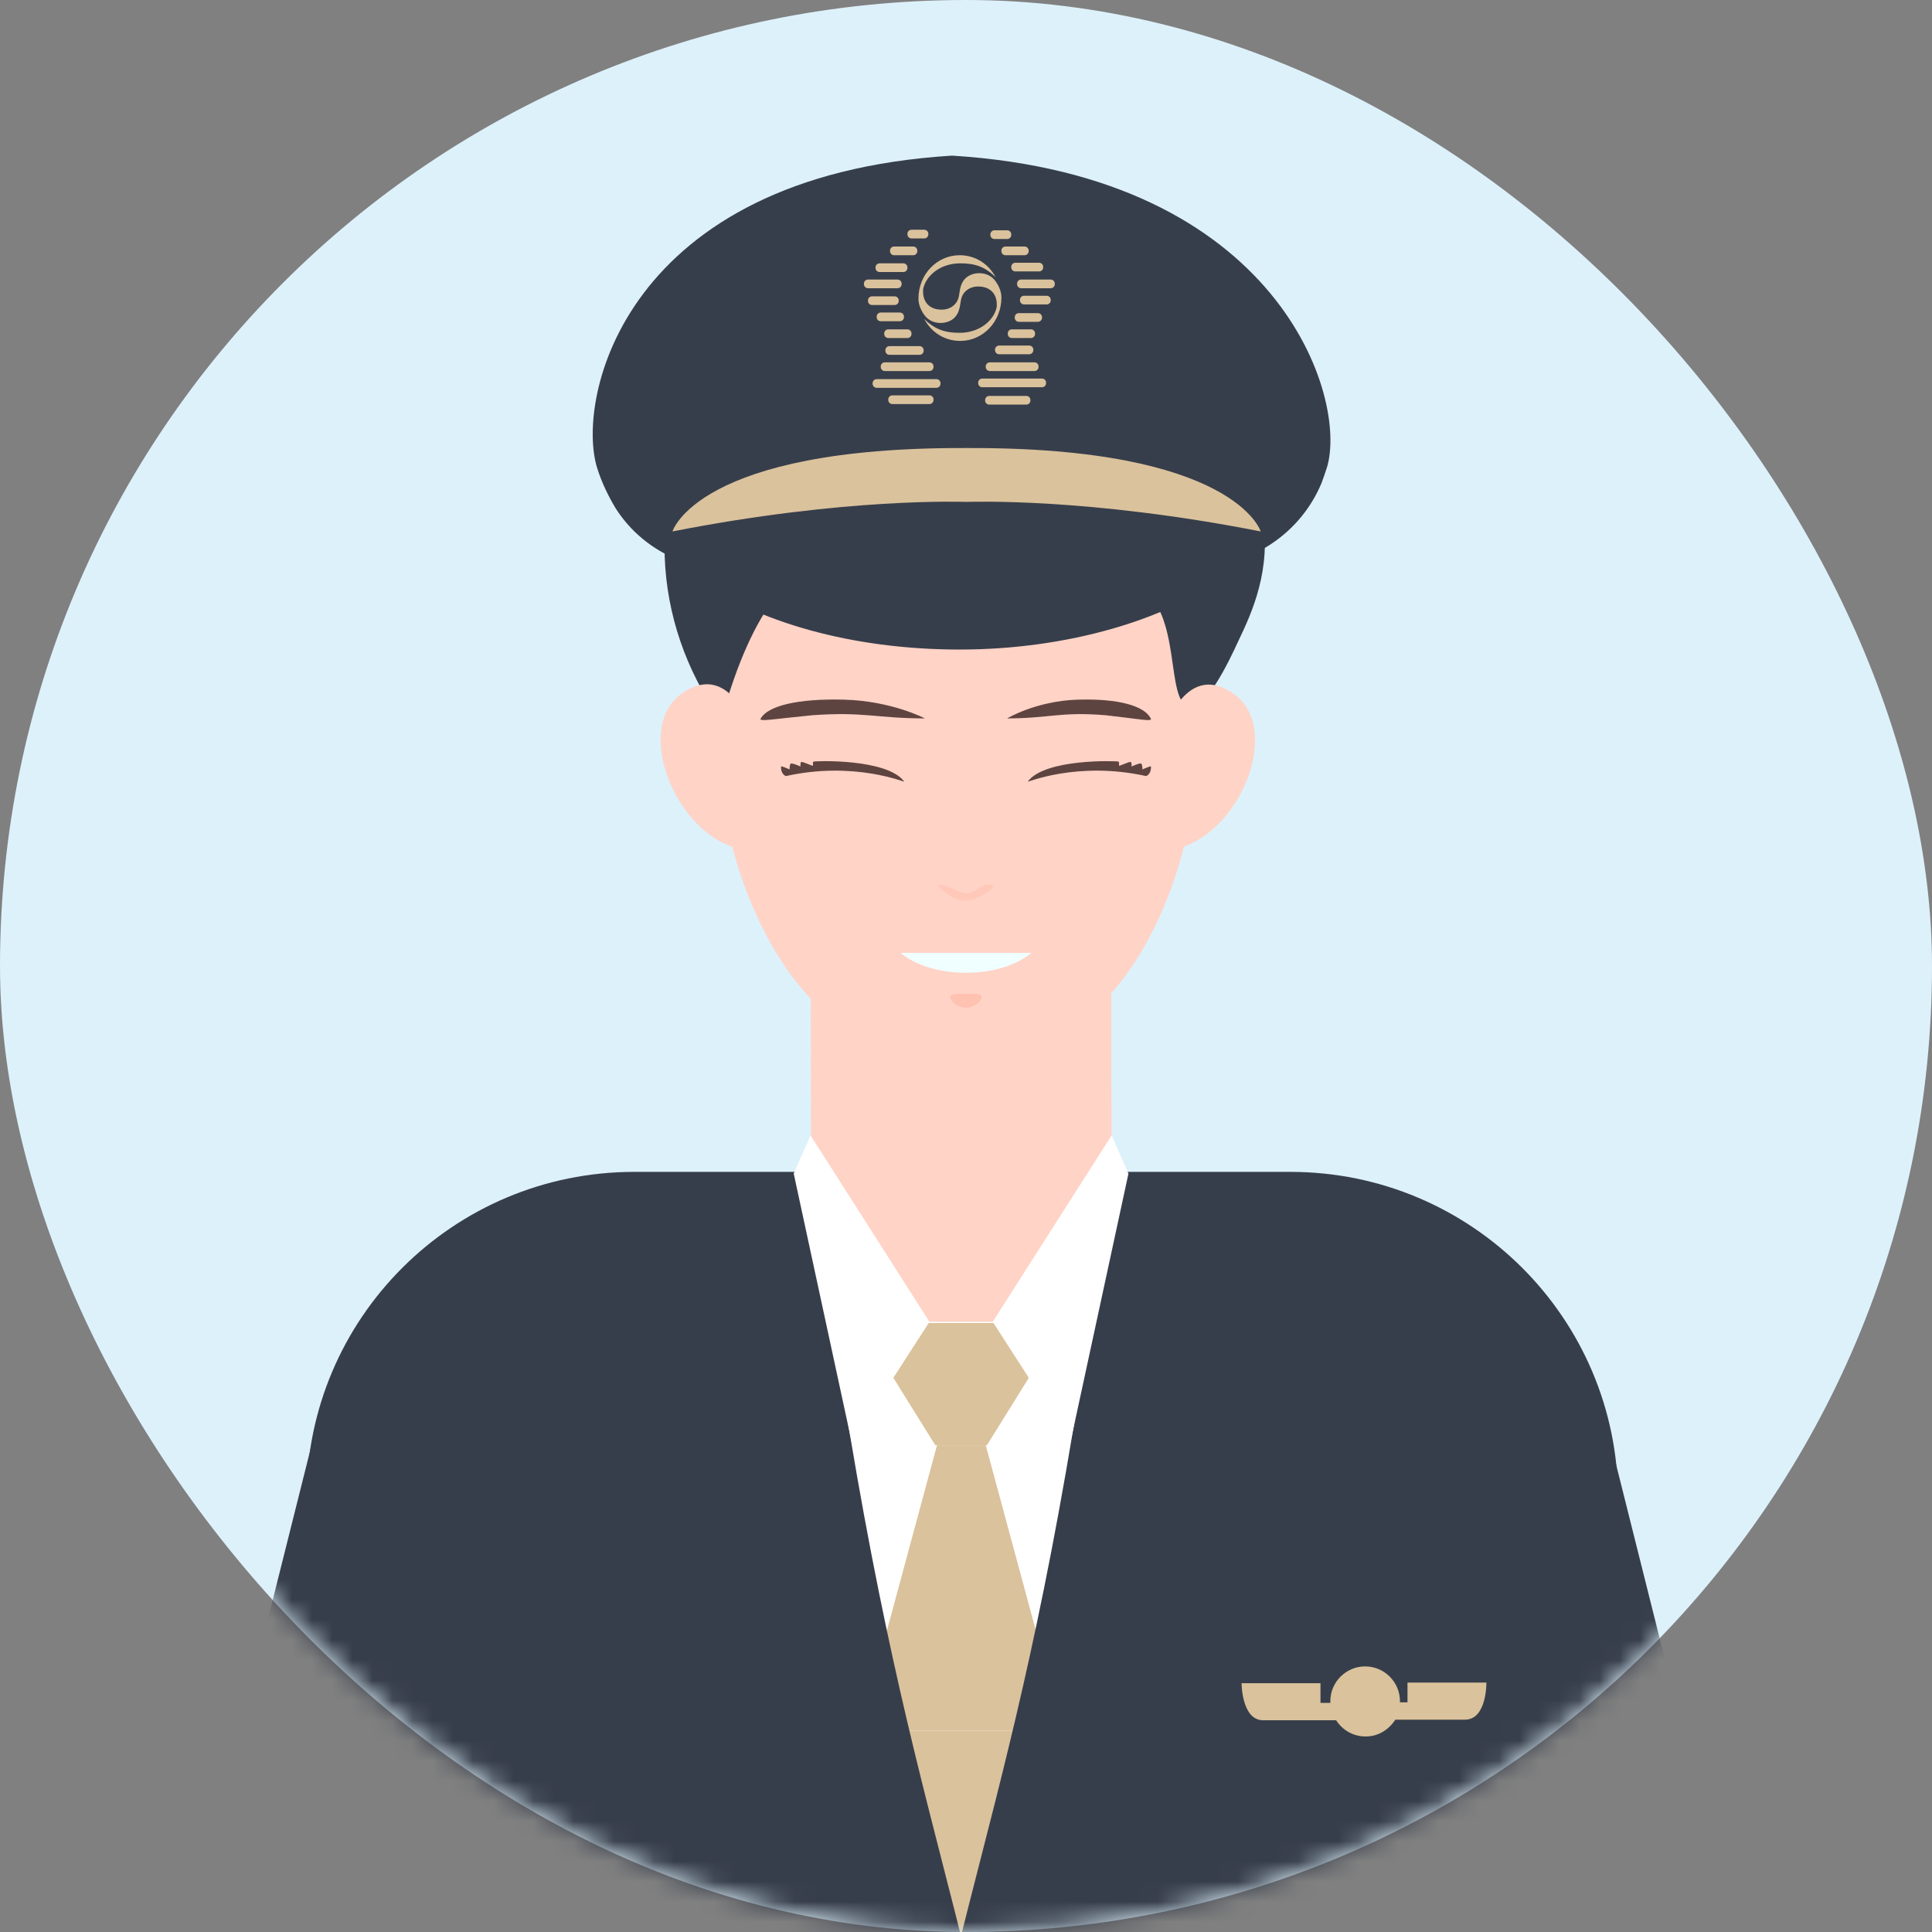 <svg width="96" height="96" viewBox="0 0 96 96" fill="none" xmlns="http://www.w3.org/2000/svg">
<rect x="0" y="0" width="96" height="96" fill="#808080" stroke="none"/>
<rect width="96" height="96" rx="48" fill="#DDF1FB"/>
<mask id="mask0_5435_9682" style="mask-type:alpha" maskUnits="userSpaceOnUse" x="0" y="0" width="96" height="96">
<rect width="96" height="96" rx="48" fill="#E6F9FF"/>
</mask>
<g mask="url(#mask0_5435_9682)">
<path d="M47.828 82.63C52.334 82.63 55.986 78.984 55.986 74.487C55.986 69.99 52.334 66.344 47.828 66.344C43.323 66.344 39.67 69.99 39.67 74.487C39.67 78.984 43.323 82.63 47.828 82.63Z" fill="#051766"/>
<path d="M64.115 58.23H31.513C22.518 58.23 15.227 65.508 15.227 74.487C15.227 83.466 22.518 90.744 31.513 90.744H64.115C73.11 90.744 80.402 83.466 80.402 74.487C80.402 65.508 73.11 58.23 64.115 58.23Z" fill="#373E4B"/>
<path d="M40.24 41.973L55.2 41.941L55.237 59.579C55.246 63.579 51.995 66.808 48.017 66.817L47.556 66.818C43.549 66.826 40.314 63.581 40.306 59.611L40.269 41.972L40.24 41.973Z" fill="#FFD3C6"/>
<mask id="mask1_5435_9682" style="mask-type:luminance" maskUnits="userSpaceOnUse" x="40" y="41" width="16" height="26">
<path d="M40.24 41.973L55.2 41.941L55.237 59.579C55.245 63.578 51.994 66.808 48.016 66.816L47.555 66.817C43.548 66.826 40.313 63.581 40.305 59.611L40.269 41.972L40.24 41.973Z" fill="white"/>
</mask>
<g mask="url(#mask1_5435_9682)">
<g style="mix-blend-mode:multiply" opacity="0.5">
<path d="M59.157 30.406C59.157 48.677 51.46 55.295 47.742 55.295C44.023 55.295 36.327 48.677 36.327 30.406C36.327 12.135 40.391 6.841 47.742 6.841C55.092 6.841 59.157 11.445 59.157 30.406Z" fill="#FFD3C6"/>
</g>
</g>
<path d="M58.926 31.759C56.418 20.134 47.482 20.997 47.482 20.997C47.482 20.997 38.546 20.22 36.182 31.874C35.318 36.19 35.606 40.736 37.307 44.822C38.892 48.677 41.948 52.821 47.684 52.792C53.42 52.763 56.418 48.591 57.975 44.707C59.618 40.592 59.877 36.075 58.955 31.759H58.926Z" fill="#FFD3C6"/>
<g clip-path="url(#clip0_5435_9682)">
<path d="M51.254 47.348C50.549 47.944 49.355 48.336 48 48.336C46.645 48.336 45.452 47.945 44.748 47.348H51.254Z" fill="#F0FFFF"/>
<path d="M48.775 49.548C48.775 49.738 48.428 50.071 48 50.071C47.572 50.071 47.224 49.738 47.224 49.548C47.224 49.359 47.572 49.385 48 49.385C48.428 49.385 48.775 49.359 48.775 49.548Z" fill="#FFC1B0"/>
</g>
<g style="mix-blend-mode:multiply" opacity="0.6">
<path d="M46.641 43.976C47.125 43.941 47.538 44.351 48.002 44.388C48.466 44.425 48.786 43.805 49.362 43.976C49.362 43.976 49.407 44.156 48.861 44.455C48.103 44.87 47.743 44.87 47.068 44.421C46.597 44.106 46.641 43.976 46.641 43.976Z" fill="#FFC1B0"/>
</g>
<path d="M41.342 27.615C39.584 28.076 37.451 29.859 35.836 35.787C32.291 30.866 32.089 24.392 35.26 19.789C39.44 13.689 47.914 12.854 51.518 14.897C53.132 15.818 54.285 16.969 54.285 16.969C56.303 18.983 55.957 20.134 57.6 21.199C59.3 22.321 60.396 21.601 61.607 22.867C62.385 23.673 62.558 24.623 62.731 25.63C63.192 28.277 62.212 30.435 61.549 31.816C61.059 32.881 59.935 35.269 59.07 35.096C57.888 34.866 58.753 30.349 56.591 29.198C55.582 28.651 54.631 29.255 53.161 29.572C47.828 30.809 44.859 26.666 41.342 27.586V27.615Z" fill="#373E4B"/>
<path d="M57.686 36.765C57.686 36.765 58.753 32.651 61.318 34.492C63.913 36.334 61.29 42.318 57.629 42.261C57.629 42.261 56.678 38.233 57.657 36.765H57.686Z" fill="#FFD3C6"/>
<path d="M37.509 36.765C37.509 36.765 36.471 32.65 33.877 34.463C31.282 36.276 33.877 42.289 37.509 42.261C37.509 42.261 38.489 38.233 37.509 36.765Z" fill="#FFD3C6"/>
<path d="M78.124 116.352H17.215L15.197 74.487H80.344L78.124 116.352Z" fill="#373E4B"/>
<path d="M84.264 120.726C80.084 121.934 75.674 119.575 74.348 115.432L61.751 76.386C60.108 71.322 63.019 65.884 68.15 64.416C73.281 62.949 78.614 66.028 79.911 71.207L89.885 111C90.951 115.23 88.444 119.517 84.264 120.726Z" fill="#373E4B"/>
<path d="M11.277 120.726C15.457 121.934 19.867 119.575 21.193 115.432L33.79 76.386C35.433 71.322 32.522 65.884 27.391 64.416C22.26 62.949 16.927 66.028 15.63 71.207L5.656 111C4.59 115.23 7.097 119.517 11.277 120.726Z" fill="#373E4B"/>
<path fill-rule="evenodd" clip-rule="evenodd" d="M54.083 86.658H41.601L41.399 65.682H54.083V86.658Z" fill="white"/>
<path fill-rule="evenodd" clip-rule="evenodd" d="M49.759 65.74H45.752L44.109 68.013L46.473 71.811H49.039L51.402 68.013L49.759 65.74Z" fill="#DAC29C"/>
<path fill-rule="evenodd" clip-rule="evenodd" d="M52.815 85.996H42.726L46.56 71.811H48.981L52.815 85.996Z" fill="#DAC29C"/>
<path d="M52.815 85.996H42.726V112.468H52.815V85.996Z" fill="#DAC29C"/>
<path fill-rule="evenodd" clip-rule="evenodd" d="M69.938 83.579V84.587H69.563C69.563 84.587 69.563 84.558 69.563 84.529C69.563 83.579 68.784 82.803 67.833 82.803C66.882 82.803 66.104 83.579 66.104 84.529C66.104 84.529 66.104 84.587 66.104 84.615H65.614V83.637H61.693C61.693 83.637 61.693 85.507 62.789 85.478C63.711 85.478 65.729 85.478 66.392 85.478C66.709 85.968 67.228 86.284 67.862 86.284C68.496 86.284 69.015 85.939 69.332 85.45C70.082 85.45 71.927 85.45 72.791 85.45C73.887 85.45 73.858 83.608 73.858 83.608H69.938V83.579Z" fill="#DAC29C"/>
<path fill-rule="evenodd" clip-rule="evenodd" d="M31.801 61.223L29.034 66.632L36.788 72.214L32.954 78.026L51.518 115.288C51.316 113.993 51.258 113.59 51.258 113.59C47.972 92.039 44.398 89.766 40.333 58.316L31.801 61.251V61.223Z" fill="#373E4B"/>
<path fill-rule="evenodd" clip-rule="evenodd" d="M63.739 61.079L66.507 66.488L58.752 72.07L62.586 77.882L44.023 115.144C44.224 113.849 44.282 113.446 44.282 113.446C47.568 91.895 51.142 89.622 55.207 58.173L63.739 61.108V61.079Z" fill="#373E4B"/>
<path d="M40.276 56.417L46.185 65.682L42.322 71.667L39.44 58.316L40.276 56.417Z" fill="white"/>
<path d="M55.236 56.417L49.327 65.682L53.189 71.667L56.072 58.316L55.236 56.417Z" fill="white"/>
<path fill-rule="evenodd" clip-rule="evenodd" d="M47.309 7.733C31.023 8.74 28.602 19.789 29.668 23.241C29.899 23.99 30.244 24.68 30.59 25.256C31.801 27.155 33.848 28.219 35.981 28.306L47.396 28.708L59.705 28.162C62.241 28.047 64.634 26.493 65.671 23.99C65.758 23.759 65.844 23.5 65.931 23.241C66.997 19.789 63.567 8.74 47.309 7.733Z" fill="#373E4B"/>
<path d="M62.154 24.853C62.154 28.306 55.726 29.083 47.77 29.083C39.814 29.083 33.386 28.306 33.386 24.853C33.386 21.4 39.814 16.566 47.77 16.566C55.726 16.566 62.154 21.4 62.154 24.853Z" fill="#373E4B"/>
<path d="M47.684 22.724C42.265 22.724 37.393 23.702 34.136 25.256C32.954 25.802 32.666 27.126 33.588 27.932C33.876 28.191 34.193 28.45 34.539 28.708C37.566 30.895 42.322 32.276 47.684 32.276C53.045 32.276 58.09 30.78 61.088 28.478C61.434 28.219 61.751 27.932 62.039 27.673C62.76 26.953 62.5 25.889 61.52 25.399C58.263 23.759 53.247 22.724 47.655 22.724H47.684Z" fill="#373E4B"/>
<path d="M48.03 24.939C48.231 24.939 53.997 24.709 62.644 26.407C62.644 26.407 61.376 22.206 48.03 22.263C34.654 22.206 33.415 26.407 33.415 26.407C42.063 24.709 47.828 24.939 48.03 24.939Z" fill="#DAC29C"/>
<path d="M45.926 11.416H45.292C45.18 11.416 45.09 11.506 45.09 11.617V11.646C45.09 11.757 45.18 11.848 45.292 11.848H45.926C46.037 11.848 46.128 11.757 46.128 11.646V11.617C46.128 11.506 46.037 11.416 45.926 11.416Z" fill="#DAC29C"/>
<path d="M44.455 14.725H43.331C43.219 14.725 43.129 14.815 43.129 14.926V14.955C43.129 15.066 43.219 15.156 43.331 15.156H44.455C44.566 15.156 44.657 15.066 44.657 14.955V14.926C44.657 14.815 44.566 14.725 44.455 14.725Z" fill="#DAC29C"/>
<path d="M45.378 12.25H44.427C44.315 12.25 44.225 12.34 44.225 12.452V12.48C44.225 12.592 44.315 12.682 44.427 12.682H45.378C45.49 12.682 45.58 12.592 45.58 12.48V12.452C45.58 12.34 45.49 12.25 45.378 12.25Z" fill="#DAC29C"/>
<path d="M44.888 13.085H43.706C43.594 13.085 43.504 13.175 43.504 13.286V13.315C43.504 13.426 43.594 13.517 43.706 13.517H44.888C44.999 13.517 45.089 13.426 45.089 13.315V13.286C45.089 13.175 44.999 13.085 44.888 13.085Z" fill="#DAC29C"/>
<path d="M44.6 13.89H43.13C43.018 13.89 42.928 13.98 42.928 14.092V14.12C42.928 14.232 43.018 14.322 43.13 14.322H44.6C44.711 14.322 44.801 14.232 44.801 14.12V14.092C44.801 13.98 44.711 13.89 44.6 13.89Z" fill="#DAC29C"/>
<path d="M44.715 15.53H43.764C43.652 15.53 43.562 15.621 43.562 15.732V15.761C43.562 15.872 43.652 15.962 43.764 15.962H44.715C44.827 15.962 44.917 15.872 44.917 15.761V15.732C44.917 15.621 44.827 15.53 44.715 15.53Z" fill="#DAC29C"/>
<path d="M46.531 18.839H43.562C43.451 18.839 43.36 18.93 43.36 19.041V19.07C43.36 19.181 43.451 19.271 43.562 19.271H46.531C46.643 19.271 46.733 19.181 46.733 19.07V19.041C46.733 18.93 46.643 18.839 46.531 18.839Z" fill="#DAC29C"/>
<path d="M46.185 19.645H44.34C44.228 19.645 44.138 19.735 44.138 19.846V19.875C44.138 19.986 44.228 20.077 44.34 20.077H46.185C46.296 20.077 46.387 19.986 46.387 19.875V19.846C46.387 19.735 46.296 19.645 46.185 19.645Z" fill="#DAC29C"/>
<path d="M46.184 18.005H43.965C43.853 18.005 43.763 18.095 43.763 18.206V18.235C43.763 18.346 43.853 18.437 43.965 18.437H46.184C46.296 18.437 46.386 18.346 46.386 18.235V18.206C46.386 18.095 46.296 18.005 46.184 18.005Z" fill="#DAC29C"/>
<path d="M45.694 17.199H44.195C44.084 17.199 43.994 17.289 43.994 17.401V17.43C43.994 17.541 44.084 17.631 44.195 17.631H45.694C45.806 17.631 45.896 17.541 45.896 17.43V17.401C45.896 17.289 45.806 17.199 45.694 17.199Z" fill="#DAC29C"/>
<path d="M45.09 16.365H44.139C44.027 16.365 43.937 16.455 43.937 16.566V16.595C43.937 16.706 44.027 16.797 44.139 16.797H45.09C45.202 16.797 45.292 16.706 45.292 16.595V16.566C45.292 16.455 45.202 16.365 45.09 16.365Z" fill="#DAC29C"/>
<path d="M49.413 11.876H50.047C50.159 11.876 50.249 11.786 50.249 11.675V11.646C50.249 11.534 50.159 11.444 50.047 11.444H49.413C49.302 11.444 49.211 11.534 49.211 11.646V11.675C49.211 11.786 49.302 11.876 49.413 11.876Z" fill="#DAC29C"/>
<path d="M50.884 15.127H52.008C52.12 15.127 52.21 15.037 52.21 14.926V14.897C52.21 14.786 52.12 14.696 52.008 14.696H50.884C50.773 14.696 50.682 14.786 50.682 14.897V14.926C50.682 15.037 50.773 15.127 50.884 15.127Z" fill="#DAC29C"/>
<path d="M49.961 12.682H50.912C51.023 12.682 51.114 12.591 51.114 12.48V12.451C51.114 12.34 51.023 12.25 50.912 12.25H49.961C49.849 12.25 49.759 12.34 49.759 12.451V12.48C49.759 12.591 49.849 12.682 49.961 12.682Z" fill="#DAC29C"/>
<path d="M50.451 13.487H51.633C51.745 13.487 51.835 13.397 51.835 13.286V13.257C51.835 13.146 51.745 13.056 51.633 13.056H50.451C50.34 13.056 50.249 13.146 50.249 13.257V13.286C50.249 13.397 50.34 13.487 50.451 13.487Z" fill="#DAC29C"/>
<path d="M50.739 14.322H52.209C52.321 14.322 52.411 14.232 52.411 14.12V14.091C52.411 13.98 52.321 13.89 52.209 13.89H50.739C50.628 13.89 50.538 13.98 50.538 14.091V14.12C50.538 14.232 50.628 14.322 50.739 14.322Z" fill="#DAC29C"/>
<path d="M50.624 15.991H51.575C51.687 15.991 51.777 15.9 51.777 15.789V15.76C51.777 15.649 51.687 15.559 51.575 15.559H50.624C50.512 15.559 50.422 15.649 50.422 15.76V15.789C50.422 15.9 50.512 15.991 50.624 15.991Z" fill="#DAC29C"/>
<path d="M48.808 19.242H51.777C51.888 19.242 51.978 19.152 51.978 19.041V19.012C51.978 18.901 51.888 18.81 51.777 18.81H48.808C48.696 18.81 48.606 18.901 48.606 19.012V19.041C48.606 19.152 48.696 19.242 48.808 19.242Z" fill="#DAC29C"/>
<path d="M49.154 20.105H50.999C51.11 20.105 51.201 20.015 51.201 19.904V19.875C51.201 19.764 51.11 19.674 50.999 19.674H49.154C49.043 19.674 48.952 19.764 48.952 19.875V19.904C48.952 20.015 49.043 20.105 49.154 20.105Z" fill="#DAC29C"/>
<path d="M49.183 18.436H51.403C51.514 18.436 51.605 18.346 51.605 18.235V18.206C51.605 18.095 51.514 18.005 51.403 18.005H49.183C49.072 18.005 48.981 18.095 48.981 18.206V18.235C48.981 18.346 49.072 18.436 49.183 18.436Z" fill="#DAC29C"/>
<path d="M49.645 17.602H51.143C51.255 17.602 51.345 17.512 51.345 17.401V17.372C51.345 17.261 51.255 17.17 51.143 17.17H49.645C49.533 17.17 49.443 17.261 49.443 17.372V17.401C49.443 17.512 49.533 17.602 49.645 17.602Z" fill="#DAC29C"/>
<path d="M50.278 16.796H51.229C51.34 16.796 51.431 16.706 51.431 16.595V16.566C51.431 16.455 51.34 16.365 51.229 16.365H50.278C50.166 16.365 50.076 16.455 50.076 16.566V16.595C50.076 16.706 50.166 16.796 50.278 16.796Z" fill="#DAC29C"/>
<path d="M45.925 15.847C46.271 16.509 46.934 16.94 47.713 16.94C48.837 16.94 49.759 15.991 49.759 14.782C49.759 14.466 49.615 14.178 49.471 13.976C49.269 13.689 48.952 13.574 48.664 13.574C48.404 13.574 48.145 13.66 47.972 13.833C47.77 14.034 47.713 14.264 47.655 14.667C47.597 15.099 47.251 15.386 46.79 15.386C46.214 15.386 45.868 15.041 45.868 14.494C45.868 14.466 45.868 14.408 45.868 14.379C45.983 13.746 46.675 13.085 47.713 13.085C48.404 13.085 48.923 13.228 49.471 13.775C49.125 13.113 48.462 12.682 47.684 12.682C46.56 12.682 45.637 13.631 45.637 14.84C45.637 15.156 45.781 15.444 45.925 15.645C46.127 15.933 46.444 16.048 46.733 16.048C46.992 16.048 47.251 15.962 47.424 15.789C47.626 15.588 47.684 15.358 47.742 14.955C47.799 14.523 48.145 14.236 48.606 14.236C49.183 14.236 49.529 14.581 49.529 15.127C49.529 15.156 49.529 15.214 49.529 15.242C49.413 15.876 48.722 16.537 47.684 16.537C46.992 16.537 46.473 16.393 45.925 15.847Z" fill="#DAC29C"/>
<path d="M45.956 35.697C45.956 35.697 44.309 34.831 41.959 34.766C39.608 34.702 38.159 35.08 37.802 35.697C37.67 35.881 38.423 35.728 40.356 35.54C42.934 35.353 43.579 35.697 45.957 35.697H45.956Z" fill="#5E4440"/>
<path d="M50.044 35.697C50.044 35.697 51.484 34.831 53.541 34.766C55.598 34.702 56.866 35.08 57.179 35.697C57.294 35.881 56.635 35.728 54.943 35.54C52.688 35.353 52.124 35.697 50.042 35.697H50.044Z" fill="#5E4440"/>
<path d="M44.936 38.841C44.968 38.885 42.455 37.806 39.05 38.563C38.79 38.458 38.799 38.111 38.815 38.083C38.833 38.055 39.232 38.23 39.232 38.23C39.232 38.23 39.232 37.991 39.293 37.943C39.353 37.895 39.779 38.087 39.779 38.087C39.779 38.087 39.752 37.899 39.813 37.863C39.873 37.827 40.386 38.083 40.395 38.043C40.404 38.002 40.368 37.875 40.429 37.843C40.49 37.811 44.083 37.675 44.934 38.841H44.936Z" fill="#5E4440"/>
<path d="M51.064 38.841C51.032 38.885 53.545 37.806 56.95 38.563C57.21 38.458 57.201 38.111 57.185 38.083C57.167 38.055 56.768 38.23 56.768 38.23C56.768 38.23 56.768 37.991 56.707 37.943C56.647 37.895 56.221 38.087 56.221 38.087C56.221 38.087 56.248 37.899 56.187 37.863C56.127 37.827 55.614 38.083 55.605 38.043C55.596 38.002 55.632 37.875 55.571 37.843C55.51 37.811 51.917 37.675 51.066 38.841H51.064Z" fill="#5E4440"/>
</g>
<defs>
<clipPath id="clip0_5435_9682">
<rect width="8.17" height="4.083" fill="white" transform="translate(43.915 45.987)"/>
</clipPath>
</defs>
</svg>
